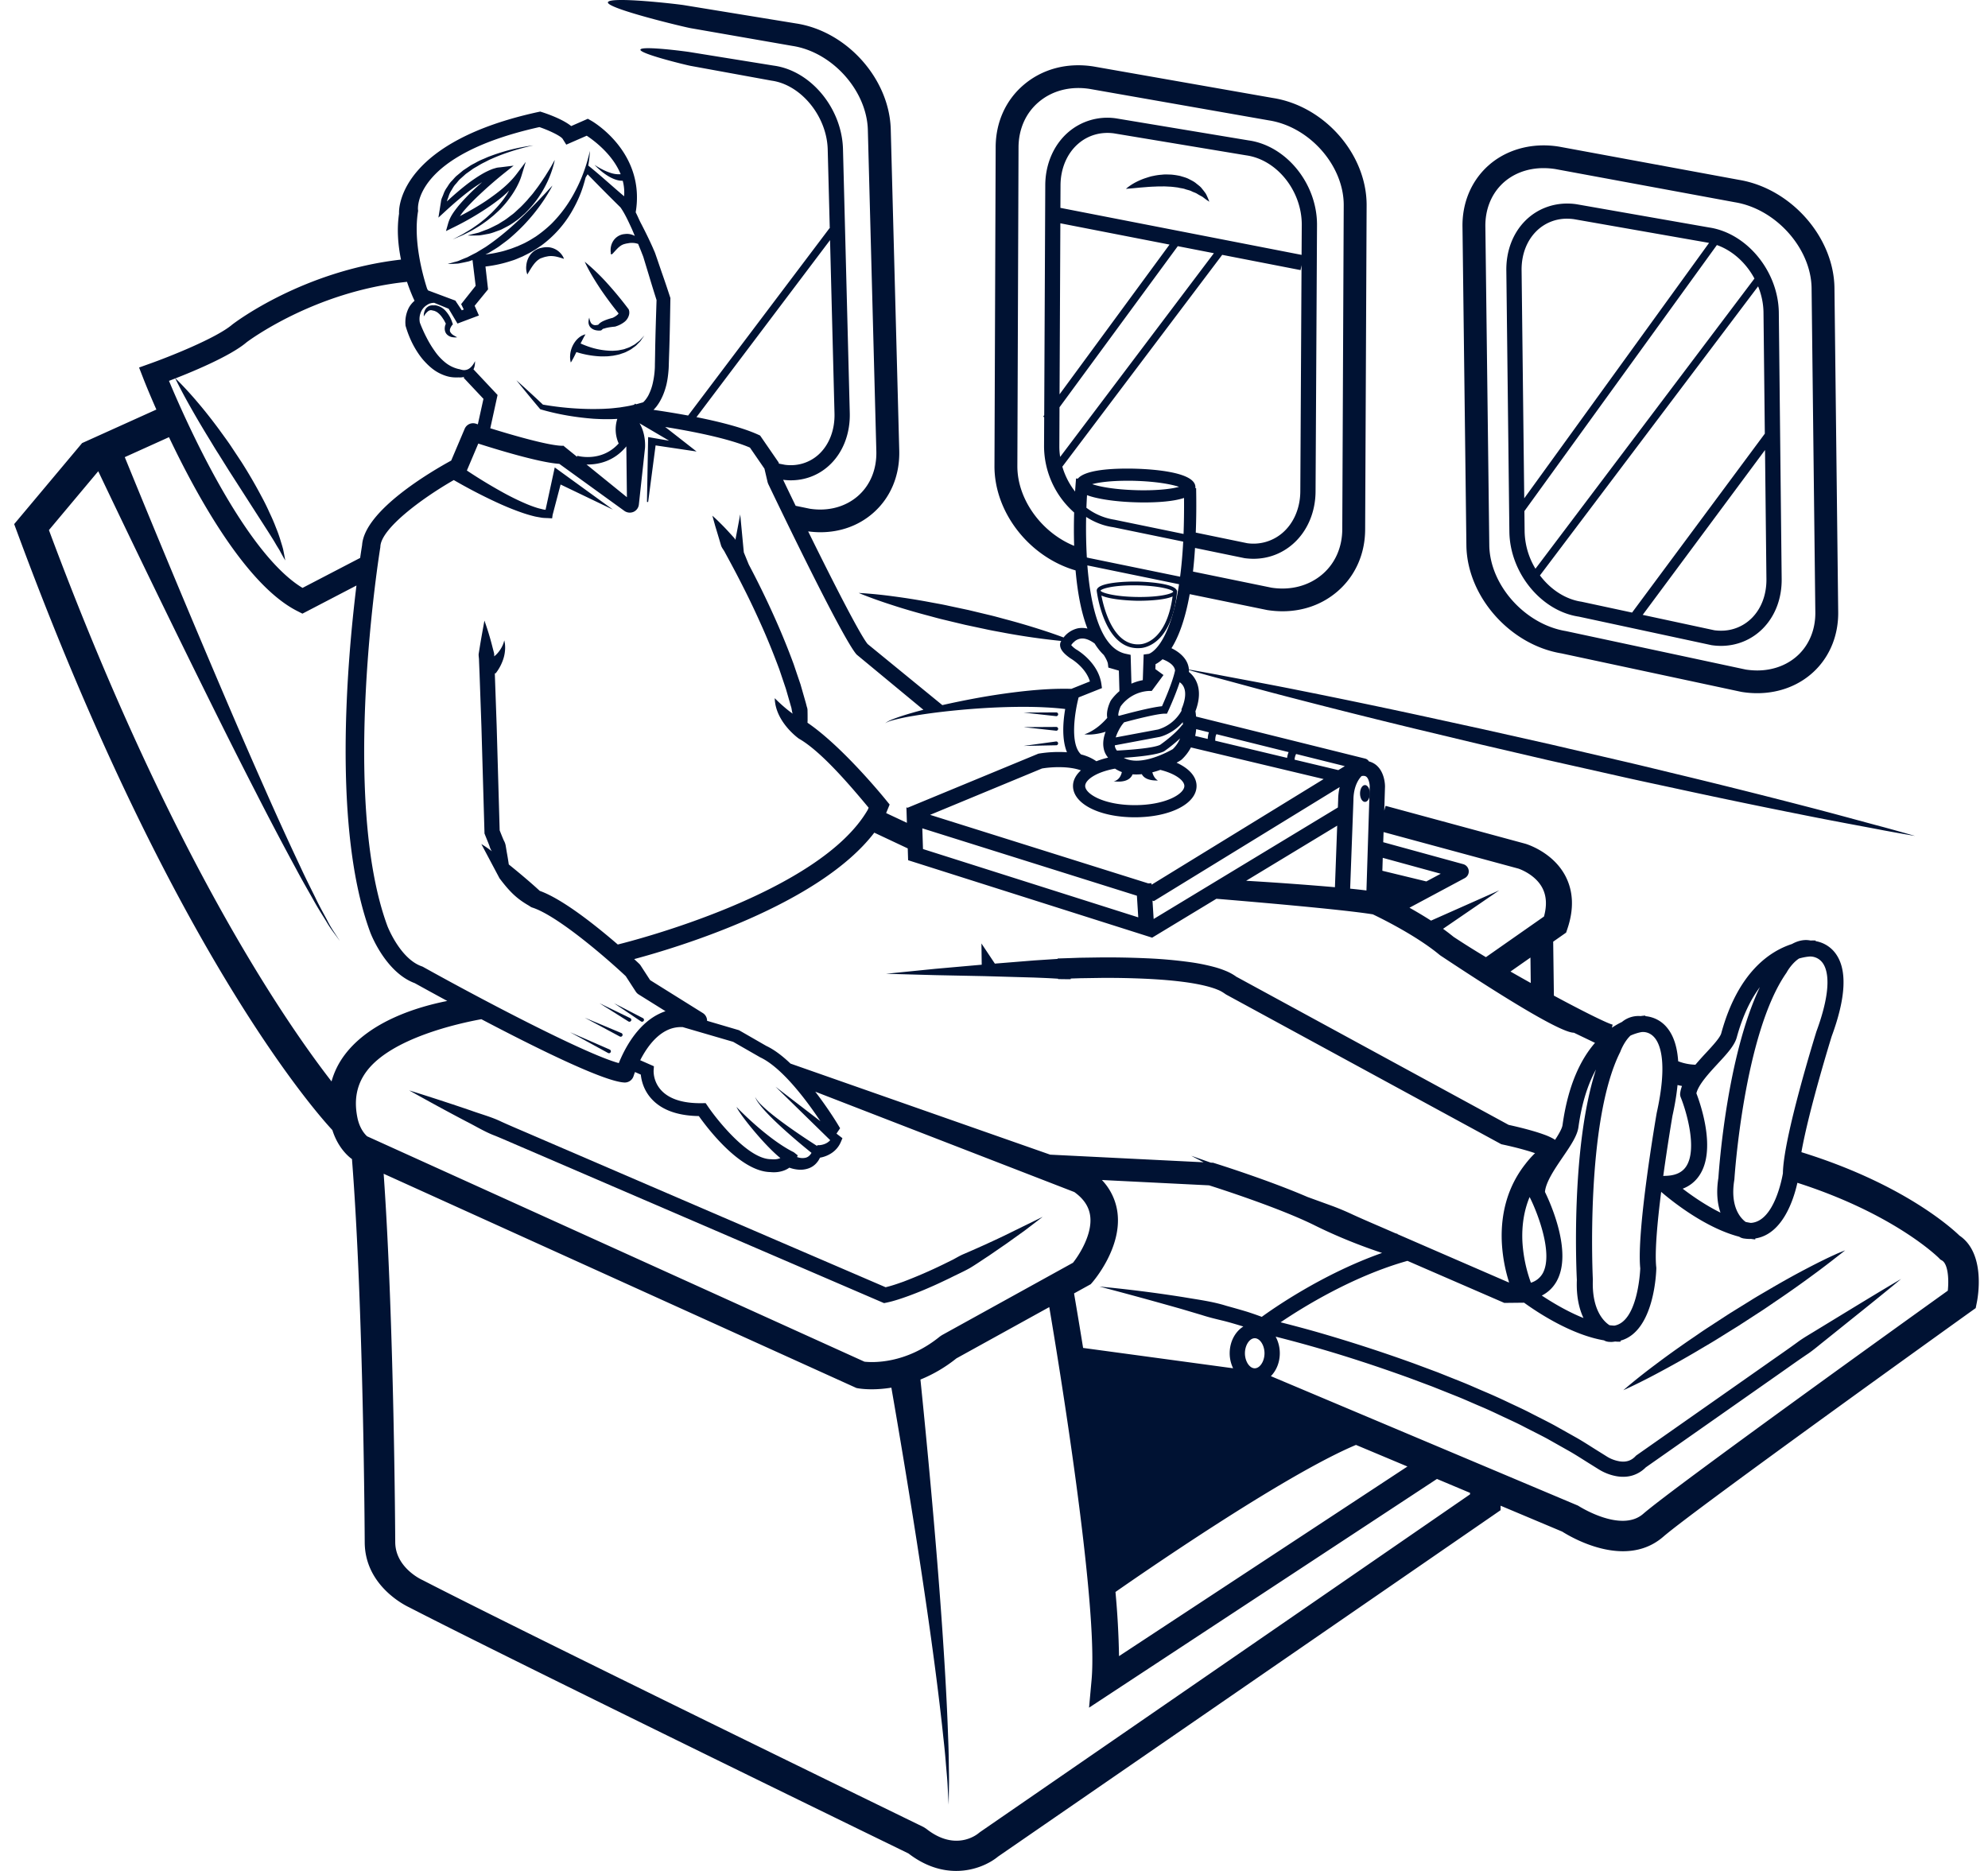 <svg width="85" height="80" viewBox="0 0 85 80" xmlns="http://www.w3.org/2000/svg">
    <g fill="#001233" fill-rule="evenodd">
        <path d="M83.782 52.834c-.374-.361-2.466-2.237-6.76-3.568.325-1.836 1.285-4.919 1.291-4.944.61-1.65.673-2.838.188-3.527a1.332 1.332 0 0 0-.871-.553l.003-.025c-.018-.001-.095-.007-.216-.001a1.092 1.092 0 0 0-.192-.021c-.226 0-.428.07-.607.17-.943.305-2.308 1.201-3.023 3.816-.051.19-.373.537-.657.844-.15.16-.303.33-.448.501a2.169 2.169 0 0 1-.737-.148c-.04-.611-.194-1.087-.463-1.42a1.34 1.34 0 0 0-.94-.508v-.023c-.017 0-.09.002-.204.02a1.104 1.104 0 0 0-.796.25 3.46 3.46 0 0 0-.43.247c.012-.049.023-.095.03-.132-.209-.045-1.244-.557-2.511-1.24l-.03-2.307.553-.388.058-.173c.282-.838.251-1.594-.087-2.244-.534-1.022-1.647-1.362-1.708-1.381l-5.983-1.622-.056.204.032-1.033c0-.064-.01-.637-.404-.936a.808.808 0 0 0-.284-.135.259.259 0 0 0-.16-.12l-7.23-1.798c-.007-.072-.013-.143-.026-.218 0-.001 0-.004-.002-.006.183-.487.2-.91.049-1.256a1.074 1.074 0 0 0-.327-.426c.026-.505-.377-.84-.746-1.017.284-.45.575-1.169.78-2.311l3.318.681c.22.033.436.051.649.051.879 0 1.69-.287 2.334-.835.773-.658 1.2-1.61 1.2-2.676l.063-13.856c.001-2.184-1.806-4.24-4.018-4.582l-7.66-1.346c-1.124-.176-2.182.104-2.982.784-.774.658-1.2 1.609-1.201 2.675l-.051 13.633c-.002 1.979 1.485 3.878 3.468 4.456.089 1.016.258 1.847.507 2.487a1.004 1.004 0 0 0-.409-.011 1.067 1.067 0 0 0-.61.392 20.095 20.095 0 0 0-.918-.318 30.764 30.764 0 0 0-1.458-.432c-.27-.07-.545-.151-.83-.217l-.86-.206-.863-.184c-.285-.065-.569-.11-.842-.163a28.466 28.466 0 0 0-1.502-.238c-.884-.121-1.487-.145-1.487-.145s.554.236 1.404.508c.423.14.921.288 1.458.432.269.07.544.151.829.216.283.069.571.137.86.206l.864.184c.285.064.568.11.841.163a29.686 29.686 0 0 0 2.403.342.305.305 0 0 0-.05.168c.001.184.137.363.446.578.008.004.646.37.83.985l-.794.318c-.223-.006-.633-.01-1.151.023-.79.048-1.824.178-2.845.362-.521.095-1.04.201-1.52.31l-3.193-2.611c-.319-.381-1.466-2.625-2.544-4.817.175.022.35.036.52.036.857 0 1.646-.284 2.262-.826.75-.66 1.144-1.614 1.112-2.684l-.363-13.73c-.065-2.16-1.885-4.185-4.046-4.515L29.256.222C28.991.176 26.04-.165 25.992.1c-.046.265 3.275 1.06 3.542 1.105l4.347.758c1.697.26 3.174 1.901 3.225 3.582l.363 13.73c.024.779-.253 1.464-.782 1.929-.54.474-1.279.668-2.057.55l-.61-.126c-.188-.386-.368-.76-.536-1.112.11.014.219.022.326.022.604 0 1.169-.211 1.617-.613.603-.539.933-1.37.906-2.28l-.29-11.284c-.053-1.745-1.384-3.34-2.955-3.554l-3.594-.58c-.18-.03-2.08-.28-2.112-.103-.032.176 1.975.663 2.152.694l3.451.63c1.26.171 2.363 1.515 2.405 2.931l.088 3.383-.01-.006-6.046 8.012a38.314 38.314 0 0 0-1.48-.243c.04-.04.074-.081.114-.126.073-.095.138-.193.191-.295.11-.203.185-.415.24-.629.053-.214.08-.43.097-.644.01-.108.01-.214.014-.32l.009-.296c.03-.806.042-1.612.056-2.417l.002-.051-.015-.046c-.114-.35-.23-.698-.353-1.044l-.178-.521-.09-.26c-.041-.123-.076-.183-.113-.276-.15-.338-.314-.671-.486-1.004-.105-.193-.163-.354-.25-.517.426-2.542-1.794-3.858-1.896-3.915l-.15-.085-.711.312c-.372-.298-1.014-.52-1.236-.592l-.088-.028-.091.019c-5.738 1.249-5.97 3.938-5.946 4.346-.103.682-.039 1.367.083 1.964-4.171.475-7.073 2.668-7.217 2.78-.694.591-2.769 1.403-3.51 1.666l-.472.169.181.465c.03.08.23.586.559 1.332L3.51 18.946.606 22.41l.13.35c6.72 18.2 13.037 25.096 13.475 25.561.253.8.739 1.172.838 1.24.499 6.373.544 16.277.545 16.374 0 1.84 1.68 2.689 1.905 2.795 4.453 2.295 20.22 9.975 21.344 10.522.72.553 1.422.747 2.038.747.79 0 1.438-.32 1.792-.614L64.16 64.574v-.192l2.635 1.108c.273.173 1.4.839 2.597.839.59 0 1.196-.162 1.726-.622 1.331-1.157 13.03-9.541 13.148-9.626l.208-.148.05-.25c.044-.216.383-2.09-.742-2.849zm-5.844-11.649c.197.28.423 1.028-.274 2.92-.057.186-1.417 4.555-1.433 6.065-.037.214-.375 2.062-1.372 2.12a3.334 3.334 0 0 1-.222-.042c-.205-.151-.674-.631-.484-1.797l.004-.033c.003-.062.408-6.225 2.224-8.821l.02-.034c.07-.128.273-.42.519-.578.199-.057.365-.08.482-.087l.02.002c.032 0 .322.007.516.285zm-4.496 4.3c.387-.416.72-.776.815-1.125.262-.957.613-1.65.99-2.152-1.411 2.96-1.748 7.761-1.774 8.152-.1.63-.04 1.118.089 1.491-.63-.31-1.213-.715-1.616-1.023.297-.114.535-.303.71-.563.735-1.083.063-3.028-.124-3.516.088-.374.542-.865.91-1.263zm-1.582 1.43c.235.573.732 2.227.228 2.97-.18.265-.486.394-.934.394-.014 0-.026.006-.039.007.188-1.377.391-2.555.393-2.572.107-.48.178-.918.218-1.32.058.015.124.029.19.041-.037.104-.067.21-.078.316a.338.338 0 0 0 .022.163zm-1.024.668c-.036.206-.868 5.044-.704 6.655-.01.22-.13 2.28-1.11 2.445a3.668 3.668 0 0 1-.205-.018c-.218-.14-.764-.627-.712-1.946-.003-.065-.333-6.737 1.166-9.73l.015-.035c.055-.148.214-.478.431-.675.18-.08.337-.123.45-.145l.047-.007h.034c.112 0 .327.033.508.257.232.287.55 1.08.08 3.2zm-5.38 7.264a6.173 6.173 0 0 1-.362-1.733c-.035-.666.057-1.332.307-1.93l.005.009c.313.615 1.022 2.4.557 3.25a.87.87 0 0 1-.506.404zm1.11-.08c.669-1.228-.271-3.316-.509-3.801.035-.424.42-.988.761-1.489.331-.485.618-.905.67-1.28.15-1.085.427-1.88.75-2.466-1.096 3.377-.83 8.768-.817 8.993-.029.717.1 1.244.283 1.633-.692-.276-1.343-.67-1.782-.96.279-.143.494-.354.645-.63zm1.631-10.176c-.597.686-1.148 1.778-1.388 3.513-.021.149-.154.381-.32.635a1.153 1.153 0 0 0-.085-.054 2.498 2.498 0 0 0-.306-.142 7.193 7.193 0 0 0-.561-.185c-.346-.1-.686-.183-1.034-.26l-11.657-6.343.063.043a2.196 2.196 0 0 0-.514-.289 3.927 3.927 0 0 0-.497-.166 8.476 8.476 0 0 0-.97-.196 19.647 19.647 0 0 0-1.913-.172 38.523 38.523 0 0 0-1.899-.037l-.946.014-.388.014v.011h-.001v-.011l-.562.018v.018l-1.014.066-1.668.135-.574-.861.012.908-1.987.176-2.104.212 2.113.058 2.113.043 2.108.06c.341.014.68.026 1.024.05v.016l.459.006h.079v-.03h.002v.03-.03l.41-.013.928-.014a36.52 36.52 0 0 1 1.853.036c.615.029 1.228.076 1.824.162.297.045.59.1.868.175.136.038.272.08.39.13.127.047.224.11.304.164l.056.038.007.005 11.71 6.37.055.03.064.015c.345.074.7.161 1.038.26.117.034.233.071.345.11l-.023.02a4.323 4.323 0 0 0-.398.452 4.59 4.59 0 0 0-.615 1.04c-.318.746-.426 1.56-.383 2.341a6.832 6.832 0 0 0 .308 1.67h-.025l-3.282-1.424-1.46-.635.002-.012c-.002 0-.04-.011-.102-.031l-.125-.054c-.56-.246-1.125-.482-1.681-.736a11.616 11.616 0 0 0-.846-.359l-.864-.314-.239-.087c-1.68-.725-3.864-1.41-3.97-1.443l-.06-.019-.103-.005c-.279-.097-.556-.197-.834-.293.175.095.352.185.528.278l-6.559-.326-11.104-3.894c-.337-.322-.69-.594-1.037-.757l-1.165-.67-1.365-.402a.385.385 0 0 0-.178-.33l-2.257-1.41-.41-.631a.384.384 0 0 0-.06-.07c-.016-.016-.094-.09-.212-.198 1.874-.502 7.9-2.317 10.267-5.406l1.43.673.016.505 10.434 3.312 2.747-1.663c1.28.105 5.391.453 6.69.666.315.15 1.843.896 2.845 1.726l.04.031c2.27 1.507 5.103 3.304 5.711 3.304l.902.433zm-10.22 17.192 2.2.923-12.331 8.108a36.573 36.573 0 0 0-.152-2.743c.898-.628 7.17-4.98 10.283-6.288zm-4.329-3.276c-.223 0-.419-.3-.419-.643 0-.342.196-.643.42-.643.221 0 .417.3.417.643s-.196.643-.418.643zm-.333-2.42c-.295-.089-.592-.172-.887-.254-.585-.184-1.195-.26-1.796-.363a57.584 57.584 0 0 0-3.623-.458c1.176.308 2.346.63 3.51.96l.868.258c.287.094.579.164.87.234.293.07.577.158.863.243l.04.014c-.345.216-.583.645-.583 1.143 0 .235.055.451.147.642l-6.414-.87c-.207-1.286-.36-2.164-.387-2.331l.713-.394.067-.077c.052-.06 1.271-1.473 1.076-2.986a2.475 2.475 0 0 0-.665-1.392l4.582.228c.424.134 3.027.971 4.516 1.712 1.2.596 2.314.991 2.881 1.178-2.564.904-4.686 2.4-5.144 2.733-.212-.079-.424-.153-.634-.22zM36.96 58.224l-21.264-9.637c-.082-.074-.319-.319-.416-.804-.155-.772-.023-1.423.403-1.987 1.056-1.395 3.864-2.027 4.898-2.216 2.295 1.207 5.233 2.666 6.115 2.707h.019a.392.392 0 0 0 .375-.278c.001-.002.021-.067.06-.17l.249.11c.024.248.122.684.484 1.064.433.458 1.105.695 1.997.709.38.537 1.777 2.376 3.06 2.395.044.005.094.008.148.008.203 0 .457-.048.662-.197.122.044.237.07.364.083a1.056 1.056 0 0 0 .45-.05.803.803 0 0 0 .381-.274c.051-.059.082-.123.115-.186a1.289 1.289 0 0 0 .492-.194 1.07 1.07 0 0 0 .403-.486l.065-.153-.115-.088-.14-.108.155-.23-.09-.15c-.03-.052-.419-.692-.972-1.413l11.077 4.292c.404.29.626.625.678 1.023.1.763-.45 1.641-.736 2l-5.601 3.094-.087.058c-1.473 1.199-2.914 1.113-3.229 1.078zm-7.773-14.307 2.16.63 1.158.664c.979.459 2.073 1.977 2.573 2.731l-1.92-1.476 2.339 2.287a.607.607 0 0 1-.19.142.769.769 0 0 1-.366.072v.037c-.456-.292-.91-.595-1.35-.914-.24-.174-.476-.352-.702-.541a5.208 5.208 0 0 1-.329-.297 1.408 1.408 0 0 1-.273-.345c.052.14.144.262.237.378.092.117.194.227.297.336.206.215.423.421.643.622.4.364.812.712 1.233 1.052l-.005.01c-.026.035-.047.075-.078.099a.338.338 0 0 1-.191.104.602.602 0 0 1-.24-.004 1.148 1.148 0 0 1-.105-.03l.031-.072-.168-.133c-1.145-.566-2.453-1.938-2.453-1.938.172.367 1.209 1.648 1.878 2.186-.158.077-.367.051-.368.051l-.039-.002c-.955 0-2.275-1.641-2.703-2.274l-.084-.123-.15.002c-.803.013-1.382-.17-1.73-.53a1.228 1.228 0 0 1-.346-.856l.013-.193-.586-.258c.23-.45.6-1.007 1.128-1.271.218-.11.445-.154.686-.146zm21.385-13.037c.002.038.003.076.003.118l-.019-.014c-.312.425-.953.863-.95.863-.282.141-1.283.218-1.849.247a.39.39 0 0 1-.087-.179c-.003-.015-.002-.031-.004-.046l1.92-.36c.033-.007.562-.136.986-.63zm4.525 1.28a.917.917 0 0 0-.065.246l-3.086-.737h.013c0-.16.029-.236.053-.276l3.085.767zm2.403.599-.278.17-1.87-.446a.575.575 0 0 1 .065-.243l2.083.519zm-4.219 4.902 3.893-2.357-.097 2.632a141.38 141.38 0 0 0-3.796-.275zm3.934-3.447-.012.313-7.877 4.768-.049-.784.06.018 7.943-4.874a2.471 2.471 0 0 0-.065.559zm-8.605 4.086.058.925-9.204-2.921-.029-.885 9.175 2.881zm3.029-6.704-.538-.129a2.3 2.3 0 0 0 .044-.29l.544.136a.924.924 0 0 0-.05.283zm-3.59.806c.556-.036 1.401-.115 1.721-.276.02-.013.364-.25.687-.554a1.335 1.335 0 0 1-.313.46c-.178.103-1.373.764-2.096.37zm-.375.464c.094.06.192.11.293.147-.085.374-.353.394-.353.394.563.07.749-.141.81-.297a2.273 2.273 0 0 0 .396-.007c.072.137.25.282.692.27 0 0-.169-.07-.241-.35.119-.03.233-.065.34-.104.673.17 1.028.465 1.028.688 0 .343-.807.82-2.12.82-1.313 0-2.12-.477-2.12-.82 0-.254.45-.59 1.275-.741zm-1.458.074c-.215.196-.338.423-.338.667 0 .764 1.135 1.339 2.64 1.339 1.507 0 2.643-.575 2.643-1.339 0-.398-.317-.75-.855-.995.097-.052.159-.09.172-.1l.043-.031c.168-.156.3-.332.401-.524.004 0 .007.004.01.005l5.663 1.35-7.346 4.51-.015-.006-.004-.052-.136.008-9.326-2.93 4.783-1.982c.335-.059 1.117-.12 1.665.08zm14.77 4.749-1.881-.456.017-.553 2.48.68-.616.329zm4.464 4.343c-.287-.16-.578-.325-.867-.49l.854-.598.013 1.088zm-.535-4.893c.008.002.723.232 1.035.837.173.336.195.743.066 1.213l-2.483 1.738a35.427 35.427 0 0 1-1.383-.868 9.656 9.656 0 0 0-.45-.344l2.4-1.644-2.914 1.294c-.317-.203-.633-.39-.922-.552l2.364-1.266a.323.323 0 0 0-.068-.597l-3.418-.938.015-.433 5.758 1.56zm-6.49.937c-.21-.027-.446-.053-.697-.078l.14-3.773c0-.632.253-.946.35-1.042.088-.016.154-.008.198.026.11.08.148.323.149.41l-.14 4.457zm-7.887-7.803-.02.048-.001.05c0 .005 0 .014.002.018a1.698 1.698 0 0 1-.999.802l-1.815.34c.072-.237.212-.462.285-.558l.07-.087c.526-.142 1.437-.37 1.731-.37h.104l.044-.094c.017-.034.313-.678.5-1.25a.48.48 0 0 1 .181.22c.093.212.065.516-.082.88zm-.297-1.603c-.097.475-.44 1.264-.558 1.528-.468.042-1.49.315-1.83.408l-.032-.003c-.022-.054.025-.25.096-.402a1.6 1.6 0 0 1 1.202-.657h.125l.503-.68-.347-.254.007-.21c.084-.043.186-.11.299-.211.156.057.506.214.535.48zm-1.899-.67-.202-.043c-1.07-.22-1.505-1.962-1.648-3.781.032.006.065.017.097.02l3.823.785c-.416 2.735-1.29 2.976-1.293 2.977l-.22.029-.037 1.096a2.15 2.15 0 0 0-.486.15l-.034-1.234zm7.308-17.102L45.339 8.888l.005-.955c0-.72.276-1.372.757-1.787.42-.364.965-.52 1.525-.444l5.653.94c1.313.182 2.38 1.513 2.38 2.964l-.008 1.291zM45.337 9.548l4.668.91-4.702 6.403.034-7.313zm5.021.978 1.544.301-6.573 8.71a2.805 2.805 0 0 1-.035-.44l.007-1.683 5.057-6.888zm1.899.371 3.35.652.042-.212-.052 9.657c0 .72-.277 1.372-.757 1.787a1.9 1.9 0 0 1-1.513.446l-2.2-.454c.023-.574.029-1.205.015-1.902l-.036.001c.002-.011.005-.02.005-.032.02-.647-1.765-.774-2.533-.798-.126-.004-.25-.006-.371-.006-.846 0-1.831.081-2.122.43l-.076-.008c-.001.006-.02.218-.042.56a3.175 3.175 0 0 1-.545-1.064l6.835-9.057zm-5.78 10.275c.124.046.257.084.385.113.447.104 1.04.173 1.67.192.126.004.249.007.37.007.605 0 1.28-.043 1.723-.193.005.558-.003 1.07-.02 1.54l-2.956-.609a2.645 2.645 0 0 1-1.198-.511c.007-.189.016-.369.026-.539zm.221-.47c.26-.071.755-.146 1.509-.146.115 0 .234 0 .354.005.915.03 1.543.152 1.85.256-.26.072-.754.147-1.509.147-.115 0-.234-.001-.353-.006-.917-.028-1.543-.151-1.85-.256zm-.258 1.401c.362.233.758.384 1.154.439l2.996.617c-.03.564-.075 1.06-.133 1.5l-3.809-.782c-.06-.01-.119-.026-.178-.039a22.335 22.335 0 0 1-.03-1.735zm-2.941-2.167.05-13.632c.002-.78.306-1.468.859-1.938.578-.493 1.358-.693 2.185-.564l7.659 1.345c1.736.27 3.201 1.928 3.201 3.62l-.062 13.857c-.001.78-.306 1.469-.858 1.938-.58.492-1.358.693-2.172.566l-3.353-.688c.035-.312.065-.648.087-1.01l2.12.437c.129.016.255.026.38.026.62 0 1.203-.215 1.673-.622.624-.539.981-1.369.981-2.275l.062-11.388c0-1.765-1.319-3.383-2.933-3.606l-5.653-.94a2.557 2.557 0 0 0-2.053.594c-.623.54-.98 1.369-.98 2.275l-.045 9.824-.041.056.04.03-.006 1.255a3.8 3.8 0 0 0 1.287 2.819c-.013.424-.016.912 0 1.425-1.39-.564-2.43-1.983-2.428-3.404zm3.617 9.486-.025-.177c-.134-.937-1.056-1.466-1.076-1.475a1.034 1.034 0 0 1-.214-.186.756.756 0 0 1 .12-.138l.04.002-.03-.011a.542.542 0 0 1 .251-.126c.18-.038.391.035.622.206.118.192.249.354.39.49.094.148.167.292.178.388l.017.15.45.13.024.878a2.148 2.148 0 0 0-.354.38l-.022.034c-.054.11-.2.444-.144.725 0 .004-.003.005-.005.008a2.974 2.974 0 0 1-.345.338c-.137.113-.29.21-.415.272a1.332 1.332 0 0 1-.154.068l-.06.023.064.004c.042.004.101.006.174.003.146-.003.343-.03.536-.08.046-.012.089-.027.134-.04-.082.22-.133.476-.08.724.028.144.094.272.186.384a3.49 3.49 0 0 0-.5.154 1.978 1.978 0 0 0-.654-.29c-.491-.447-.266-1.825-.106-2.44l.998-.398zm-7.636.928c-.155.04-.305.08-.444.12-.372.105-.68.208-.89.293a1.324 1.324 0 0 0-.235.117c-.053.033-.063.065-.067.063.001.002.018-.03.072-.055a1.38 1.38 0 0 1 .244-.088 8.83 8.83 0 0 1 .908-.192c.76-.13 1.779-.248 2.8-.317 1.02-.07 2.04-.085 2.794-.046.368.017.67.046.882.071-.095.556-.149 1.303.076 1.85a5.279 5.279 0 0 0-1.222.06l-5.593 2.313-.05-.016.021.66-.888-.417.15-.365-.144-.177c-.087-.108-1.864-2.296-3.368-3.32.002-.058.006-.114.004-.175 0-.104 0-.216-.003-.333a.443.443 0 0 0-.03-.175c-.016-.06-.03-.12-.047-.18l-.224-.782c-.093-.271-.19-.559-.29-.856a31.1 31.1 0 0 0-.734-1.815 37.81 37.81 0 0 0-1.187-2.449l-.212-.52-.154-1.623-.206 1.087c-.015-.025-.028-.053-.046-.075l-.222-.244a9.107 9.107 0 0 0-.373-.389 6.853 6.853 0 0 0-.344-.325l.126.453a83.409 83.409 0 0 1 .246.821c.034.11.12.197.172.308.234.43.507.934.781 1.482.28.547.557 1.139.822 1.735.265.597.504 1.202.717 1.774l.28.83.217.752c.038.105.033.217.075.312-.386-.27-.769-.663-.769-.663.026 1.027 1.033 1.73 1.033 1.73.952.54 2.213 2.028 2.982 2.952l-.036.087c-2.065 3.573-10.09 5.616-10.69 5.763-.927-.8-2.357-1.944-3.337-2.294-.359-.333-.86-.756-1.323-1.129-.025-.17-.052-.341-.084-.51l-.044-.265a.672.672 0 0 0-.085-.249c-.062-.143-.119-.288-.177-.434l-.128-4.462-.08-2.262v-.003l.022.027c-.005.004.023-.025.05-.06a1.985 1.985 0 0 0 .314-.642c.05-.183.063-.37.053-.504a1.048 1.048 0 0 0-.022-.16 2.045 2.045 0 0 0-.01-.057l-.018.057a.881.881 0 0 1-.05.145 1.327 1.327 0 0 1-.244.37c-.038.042-.079.076-.12.112a.81.81 0 0 0-.006-.133l-.073-.282a11.805 11.805 0 0 0-.34-1.115c-.068.384-.14.762-.2 1.141l-.046.284c-.007.094.018.188.015.282l.023.563.08 2.258.13 4.517.001.058.022.055c.064.163.133.323.194.488.021.077.052.151.1.218a4.47 4.47 0 0 0-.451-.31l.778 1.465c.419.553.715.858 1.245 1.163.051.03.094.069.15.086 1.093.346 3.226 2.205 4.002 2.935l.431.665a.403.403 0 0 0 .12.117l1.149.717c-.105.035-.209.08-.31.131-.94.475-1.469 1.545-1.687 2.088-1.38-.37-5.735-2.646-8.366-4.112a.291.291 0 0 0-.062-.027c-.924-.325-1.46-1.707-1.464-1.718-2.032-5.495-.325-16.08-.307-16.186a.325.325 0 0 0 .004-.045c.034-.763 1.745-2.042 3.139-2.842.623.36 1.254.689 1.908.988.333.152.675.292 1.027.413.175.06.355.113.54.157.092.02.19.034.284.052.097.013.2.013.298.018l.148.009.021-.148.341-1.299 2.238 1.074-2.361-1.712-.127-.092-.035.16-.358 1.651a1.252 1.252 0 0 1-.107-.016c-.082-.022-.163-.038-.244-.063a5.127 5.127 0 0 1-.49-.181 10.884 10.884 0 0 1-.953-.466 21.712 21.712 0 0 1-1.57-.953l.488-1.152c.785.251 2.605.81 3.465.867l2.781 2.011a.4.4 0 0 0 .39.042.388.388 0 0 0 .23-.315l.263-2.423c.018-.284-.03-.713-.235-1.05l1.266.745-.898-.155-.05 2.772.05.005.319-2.421 1.752.261-1.342-1.049c1.12.18 2.696.483 3.624.882l.62.901.138.59.024.064c.323.677 3.177 6.628 3.78 7.295l2.853 2.36zm-12.7-11.264.025 2.174-1.727-1.399.045.001c.46 0 1.132-.132 1.657-.776zm8.71-8.819.19 7.397c.022.72-.23 1.368-.689 1.78-.392.35-.907.501-1.431.43l-.256-.05-.012-.05-.792-1.151-.083-.038c-.676-.308-1.686-.559-2.638-.749l5.711-7.569zm-8.056.533c.03.078.076.184.088.238l.08.263.16.527c.1.334.204.669.31 1.002-.025.79-.052 1.58-.063 2.37l-.006.308c-.003.094 0 .19-.008.284a3.54 3.54 0 0 1-.076.551 2.173 2.173 0 0 1-.169.506c-.035.08-.082.15-.13.217a.982.982 0 0 1-.121.136l-.302.085-.037-.029-.049.048c-.028.007-.056.016-.085.021-.173.043-.353.067-.531.096-.181.019-.362.044-.544.05-.183.014-.366.014-.55.017a12.857 12.857 0 0 1-2.187-.189c-.374-.353-.752-.7-1.136-1.043.33.41.665.82 1.005 1.221l.019.021.034.01c.735.213 1.486.338 2.252.396.19.01.382.02.576.017.143.003.287-.004.43-.012a1.47 1.47 0 0 0 .057 1.047l.01-.005c-.731.82-1.73.55-1.778.536l-.012.042-.527-.427c-.067-.049-.012-.043-.095-.043-.562 0-2.094-.44-3.086-.749l.311-1.423-1.03-1.097a.586.586 0 0 0 .038-.094.911.911 0 0 0 .028-.256c-.07.152-.173.284-.293.343a.398.398 0 0 1-.276.028l-.044-.01c-.013-.005-.032-.011-.033-.014l-.04-.006a1.418 1.418 0 0 1-.582-.28 2.322 2.322 0 0 1-.451-.487 4.525 4.525 0 0 1-.36-.596 4.99 4.99 0 0 1-.153-.32 4.445 4.445 0 0 1-.126-.306.764.764 0 0 1 .024-.395.644.644 0 0 1 .256-.342.76.76 0 0 1 .096-.058c.015-.005.025-.013.044-.02.02-.005.061-.015.061-.017a.874.874 0 0 1 .132-.014l.617.253.282.474.096.16.184-.07.5-.188.233-.087-.103-.234-.08-.182.507-.62.067-.081-.012-.107-.099-.87a5.507 5.507 0 0 0 1.134-.252c.155-.044.299-.117.448-.176.141-.073.287-.139.423-.224.14-.077.27-.17.402-.26a4.787 4.787 0 0 0 1.263-1.402c.158-.27.298-.55.408-.838.083-.217.148-.438.206-.66l.084-.131c.463.477.931.949 1.404 1.414.185.26.341.603.49.927.042.097.083.196.124.295a.689.689 0 0 0-.384-.086c-.068.007-.124.01-.2.035a.648.648 0 0 0-.334.257.706.706 0 0 0-.112.307c-.006.046-.005.088-.005.123a.32.32 0 0 0 .01.08l-.005.016c0 .008-.005.01-.002.024.001.003 0 .004.003.01a.048.048 0 0 0 .03.018c.01.002.029-.005.033-.011l.01-.008c.029-.03.046-.049.07-.076l.075-.082c.053-.057.112-.118.173-.163a.556.556 0 0 1 .184-.096c.028-.006.08-.023.116-.027l.116-.02a.993.993 0 0 1 .216.003c.054.008.104.023.148.036l.15.371zm-1.263.014v.003c-.002.003-.008-.004-.01-.005l-.007-.01c.006.003.014.006.017.012zm-8.298-1.84c-.004-.024-.246-2.33 5.19-3.54.462.158.924.39.996.507l.153.244.875-.382c.322.214 1.112.804 1.45 1.645-.006 0-.009 0-.014.002a1.114 1.114 0 0 1-.455-.071c-.341-.115-.649-.332-.649-.332s.248.278.579.479c.163.1.353.18.518.198.04.003.077.005.11.005.055.208.077.43.059.663-.506-.427-1.018-.9-1.534-1.314.037-.207.064-.417.07-.626a6.993 6.993 0 0 1-.251.87 6.351 6.351 0 0 1-.36.821 5.629 5.629 0 0 1-1.032 1.426 5.371 5.371 0 0 1-.673.548c-.124.076-.244.156-.374.222-.124.072-.26.125-.39.186-.136.048-.268.108-.408.146a3.363 3.363 0 0 1-.42.115c-.182.044-.37.073-.557.095.054-.028.106-.05.162-.08.145-.092.302-.179.449-.285.142-.11.296-.213.434-.333.278-.239.542-.492.767-.748.23-.253.424-.505.58-.727.158-.222.273-.418.354-.554.08-.137.117-.22.117-.22l-.17.183c-.101.12-.262.278-.444.474-.188.192-.404.417-.643.647-.24.231-.5.472-.772.697a9.721 9.721 0 0 1-.823.623l-.405.246c-.134.067-.262.133-.378.195a8.448 8.448 0 0 0-.336.137c-.1.048-.193.058-.268.083-.151.042-.24.07-.24.07s.09 0 .25-.008c.079-.009.18 0 .288-.029.11-.02.235-.046.371-.078l.154-.055.01.083.124 1.019-.523.66-.097.123.065.133.047.097-.083.035-.234-.351-.04-.063-.063-.024-1.11-.415-.039-.076c-.205-.638-.584-2.057-.39-3.278l.008-.045-.005-.044zm-7.327 5.66c.03-.022 2.874-2.175 6.856-2.583.137.408.27.7.323.81-.1.085-.187.189-.25.308a1.35 1.35 0 0 0-.136.742v.016l.01.031a4.385 4.385 0 0 0 .3.757c.126.24.272.472.454.683.186.208.395.408.656.545.13.068.267.123.41.158.145.035.293.043.437.036l-.038-.006c.037.007.06.007.087.008a.648.648 0 0 0 .205-.028l-.041.037.852.906-.24 1.09a1.745 1.745 0 0 0-.078-.026.39.39 0 0 0-.485.217l-.576 1.358c-.847.463-3.71 2.133-3.81 3.615-.011.074-.043.266-.083.548l-2.464 1.282c-2.508-1.515-5.017-7.194-5.71-8.853.851-.323 2.598-1.033 3.321-1.651zM4.201 20.15a688.225 688.225 0 0 0 4.837 9.958c.64 1.292 1.287 2.579 1.905 3.78a141.77 141.77 0 0 0 1.72 3.27c.253.479.504.907.719 1.29.21.386.422.706.584.976.158.274.317.468.414.605l.154.21-.142-.218c-.09-.144-.235-.343-.378-.625-.147-.28-.337-.608-.526-1.005-.193-.394-.418-.833-.643-1.324a142.83 142.83 0 0 1-1.529-3.354 292.867 292.867 0 0 1-1.686-3.876 682.479 682.479 0 0 1-4.295-10.29l1.89-.854c1.222 2.569 3.304 6.328 5.481 7.432l.225.114 2.31-1.203c-.407 3.3-1.024 10.468.591 14.834.027.07.656 1.707 1.904 2.17.204.113.712.394 1.388.76-1.265.25-3.29.858-4.377 2.292-.27.356-.457.74-.572 1.149-2.05-2.642-6.968-9.824-12.083-23.575L4.2 20.15zm58.653 43.746L41.902 78.338l-.058.045c-.04.034-.972.821-2.244-.189l-.121-.076c-.168-.081-16.828-8.192-21.392-10.545l-.035-.017c-.012-.005-1.153-.522-1.153-1.622-.001-.097-.043-9.329-.495-15.745l20.147 9.13.066.03.072.014c.027.004.242.042.586.042.227 0 .513-.018.837-.07.22 1.263.855 4.953 1.402 8.66.34 2.284.643 4.573.82 6.296.049.43.087.826.113 1.175.03.351.06.658.071.91.027.505.044.793.044.793l.012-.794c.008-.254-.001-.562-.006-.914a34.34 34.34 0 0 0-.03-1.184c-.056-1.735-.198-4.046-.375-6.355-.3-3.933-.698-7.857-.808-8.934a6.155 6.155 0 0 0 1.537-.905l3.971-2.193c.372 2.191 2.106 12.693 1.808 15.952l-.107 1.176 14.875-9.78 1.415.595v.063zm20.427-8.708c-1.683 1.206-11.734 8.422-13.023 9.542-.956.832-2.77-.34-2.787-.351l-13.133-5.536c.232-.236.382-.585.382-.979 0-.262-.067-.506-.178-.71a55.004 55.004 0 0 1 3.628 1.048c.688.222 1.37.46 2.051.704l1.017.38 1.005.401c.336.132.665.283.997.424.334.138.66.292.985.446.327.154.656.3.975.47.32.165.643.323.96.494l.94.53c.311.177.61.376.916.564l.227.142.119.074a2.16 2.16 0 0 0 .754.29c.216.038.457.038.69-.034a1.36 1.36 0 0 0 .562-.344l5.55-3.893c.465-.324.923-.656 1.395-.972.233-.16.448-.346.67-.522l.663-.532c.883-.71 1.769-1.413 2.638-2.137-.982.577-1.95 1.172-2.92 1.762l-.728.444c-.241.149-.49.29-.72.453-.454.335-.922.653-1.384.98l-5.554 3.896-.028.02-.026.028c-.182.192-.41.262-.696.211a1.473 1.473 0 0 1-.512-.194l-.113-.071-.234-.146c-.313-.193-.62-.397-.938-.58l-.96-.539c-.323-.175-.652-.336-.978-.504-.324-.171-.659-.321-.99-.478a23.912 23.912 0 0 0-1-.452c-.338-.142-.67-.295-1.011-.43l-1.019-.407-1.028-.383a65.768 65.768 0 0 0-4.172-1.351 58.208 58.208 0 0 0-1.519-.406c.943-.639 3.091-1.972 5.424-2.627l.685.298 3.369 1.462.086.038.095-.001.74-.008h.012c.55.4 2.007 1.371 3.415 1.61.05.027.085.04.093.043l.088.019c.047.004.093.006.138.006.057 0 .107-.011.16-.017.041.002.082.007.122.007l.109-.002-.001-.044c1.457-.396 1.527-2.972 1.529-3.091v-.022l-.002-.022c-.072-.65.049-1.956.21-3.226.391.338 1.847 1.53 3.334 1.917a1.5 1.5 0 0 0 .083.045l.081.025c.1.017.2.027.297.027.013 0 .024-.003.037-.003.063.007.128.018.19.023l.003-.042c1.18-.18 1.647-1.696 1.799-2.38 4.163 1.335 6.034 3.2 6.051 3.217l.06.063.075.044c.251.15.299.787.245 1.289z"/>
        <path d="M52.002 28.84a79.534 79.534 0 0 0-1.357-.243s.481.14 1.327.371c.847.223 2.054.563 3.51.935 1.454.378 3.154.805 4.979 1.247l2.814.674 2.91.678 2.917.656c.96.219 1.91.417 2.828.617 1.836.397 3.552.75 5.027 1.043 1.472.298 2.706.518 3.567.685.862.16 1.356.241 1.356.241s-.48-.14-1.327-.372c-.846-.222-2.053-.562-3.509-.935a321.275 321.275 0 0 0-4.979-1.247c-.913-.217-1.854-.453-2.814-.673-.96-.224-1.936-.45-2.91-.678l-2.917-.655-2.829-.617c-1.835-.396-3.552-.75-5.026-1.044-1.473-.297-2.706-.516-3.567-.684M12.196 23.964s-.022-.14-.073-.391c-.022-.127-.07-.272-.122-.442a5.664 5.664 0 0 0-.198-.56 7.832 7.832 0 0 0-.277-.644 9.602 9.602 0 0 0-.345-.699 21.302 21.302 0 0 0-.848-1.46l-.473-.714c-.158-.236-.327-.457-.482-.676-.32-.433-.632-.828-.912-1.156-.555-.66-.98-1.058-.98-1.058s.248.523.673 1.27c.211.373.463.804.742 1.26.141.226.278.466.431.7l.45.719 1.685 2.624c.113.18.22.345.306.494.084.151.175.276.228.388.12.218.195.345.195.345M45.641 41.65c0 .14 0 .072 0 0M45.64 41.1h.002c0-.066-.001-.12-.001 0M66.765 27.939l7.69 1.645c.228.038.456.056.68.056.97 0 1.859-.355 2.498-1 .636-.642.977-1.525.962-2.487l-.16-13.854c-.035-2.177-1.87-4.244-4.083-4.609L66.67 6.272c-1.216-.201-2.391.15-3.177.945-.635.642-.978 1.525-.962 2.486l.167 13.63c.035 2.178 1.87 4.245 4.068 4.606M64.19 7.899c.455-.459 1.095-.71 1.802-.71.17 0 .345.014.51.04l7.682 1.42c1.748.288 3.246 1.966 3.273 3.663l.16 13.854c.012.7-.231 1.336-.68 1.79-.455.458-1.094.712-1.802.712-.17 0-.345-.015-.496-.039l-7.69-1.645c-1.747-.288-3.246-1.966-3.272-3.664l-.168-13.63c-.01-.7.232-1.336.681-1.79"/>
        <path d="m67.506 26.367 5.675 1.22c.135.02.272.03.404.03.679 0 1.313-.263 1.786-.74.533-.538.82-1.298.807-2.139l-.122-11.386c-.029-1.76-1.371-3.388-2.984-3.626l-5.67-.994c-.824-.12-1.624.14-2.19.71-.533.538-.82 1.299-.806 2.14l.13 11.162c.026 1.76 1.369 3.388 2.97 3.623m-1.663-1.763 9.328-12.361c.142.352.226.73.23 1.118l.057 5.181-5.676 7.651-2.159-.464c-.7-.103-1.333-.532-1.78-1.125m9.063 1.818a1.84 1.84 0 0 1-1.321.546c-.1 0-.204-.007-.286-.019l-3.063-.658 5.23-7.049.06 5.505c.01.666-.21 1.262-.62 1.675m.108-14.512-9.363 12.408a3.187 3.187 0 0 1-.463-1.584l-.01-.88 8.23-11.376c.671.237 1.249.767 1.606 1.432m-9.336-2.013a1.84 1.84 0 0 1 1.32-.546c.1 0 .205.008.3.021l5.67.995c.035.005.07.014.105.02l-7.902 10.92-.113-9.735c-.011-.666.21-1.261.62-1.675M78.445 53.651c-.283.127-.68.32-1.147.565-.469.243-1.007.54-1.575.872-.282.168-.58.334-.871.518l-.89.551c-.294.19-.588.382-.876.57-.291.186-.569.384-.84.567-.543.373-1.041.732-1.461 1.05-.845.63-1.376 1.1-1.376 1.1s.65-.287 1.577-.788a43.138 43.138 0 0 0 1.569-.881c.281-.17.577-.337.87-.52.292-.182.59-.368.888-.552l.877-.569c.291-.184.567-.382.84-.564.544-.37 1.044-.726 1.467-1.039.425-.31.772-.58 1.016-.77l.381-.298-.119.047c-.076.031-.191.075-.33.141M22.834 8.207c-.086.123-.197.23-.292.352-.107.114-.213.231-.329.338-.118.103-.226.22-.353.306-.123.092-.24.19-.37.262l-.184.116c-.062.034-.125.062-.185.094-.122.059-.237.122-.35.156l-.305.116-.252.062c-.14.035-.218.06-.218.06s.082.004.227.002c.072 0 .16-.003.26-.005.1-.011.213-.032.34-.057.129-.017.257-.063.394-.114.067-.025.14-.048.21-.077.068-.035.137-.07.208-.108.144-.07.281-.16.415-.258.141-.092.26-.213.388-.322.241-.236.46-.494.63-.757a4.553 4.553 0 0 0 .6-1.314c.04-.14.05-.22.05-.22l-.108.196c-.065.127-.177.298-.303.503-.069.1-.137.21-.218.322-.076.115-.165.23-.255.347"/>
        <path d="M20.177 8.082a6.67 6.67 0 0 1 .438-.292c-.163.143-.324.287-.48.439-.19.189-.376.384-.549.594-.168.214-.34.43-.428.74l-.09.318.301-.148a12.25 12.25 0 0 0 1.574-.916c.25-.174.494-.356.719-.565.036-.034.07-.073.108-.108-.04.066-.074.136-.118.2-.092.137-.19.271-.299.396-.105.127-.222.246-.338.366-.123.112-.243.23-.377.33-.127.11-.266.203-.405.299-.136.098-.287.174-.43.266-.147.082-.298.157-.447.236.154-.067.312-.13.467-.2.15-.078.306-.149.45-.238.147-.088.293-.175.43-.277.142-.095.273-.207.406-.315.126-.116.257-.228.37-.357.118-.125.225-.26.326-.4.104-.139.195-.286.279-.438.081-.155.155-.307.21-.486l.185-.604-.387.513c-.347.46-.824.819-1.308 1.152-.358.24-.736.453-1.12.653.052-.074.106-.148.164-.22.166-.194.347-.38.533-.562a17.6 17.6 0 0 1 1.174-1.035l.426-.34-.521.065c-.074.01-.155.012-.224.031-.067.021-.138.038-.2.064a3.07 3.07 0 0 0-.364.175c-.229.131-.443.279-.649.433-.312.24-.608.495-.894.761.015-.078.055-.15.076-.228a.95.95 0 0 1 .13-.267c.05-.087.098-.174.17-.248.069-.074.124-.16.203-.227l.23-.206.253-.18c.082-.064.177-.109.266-.164.09-.054.18-.106.275-.151.095-.046.185-.1.283-.139.191-.087.388-.165.587-.237a10 10 0 0 1 1.223-.348 7.82 7.82 0 0 0-1.252.261c-.205.06-.408.127-.609.204-.102.035-.198.084-.297.124-.1.04-.197.087-.29.14-.094.054-.194.097-.284.16l-.271.18-.252.21c-.088.067-.154.158-.23.236-.081.077-.14.172-.199.267a1.14 1.14 0 0 0-.158.296c-.035.106-.098.206-.108.32l-.053.335-.057.355.28-.257c.368-.338.75-.67 1.152-.966M41.47 54.22c.273-.164.534-.347.802-.52l.784-.54.771-.553.754-.577-1.702.835c-.569.27-1.141.529-1.717.775-.142.064-.276.144-.413.218l-.418.206a20.594 20.594 0 0 1-1.704.739c-.144.05-.289.103-.433.147a4.8 4.8 0 0 1-.328.091l-10.071-4.335-5.085-2.19c-.425-.184-.85-.361-1.27-.552-.415-.203-.868-.32-1.302-.478a100.37 100.37 0 0 0-2.644-.862c.809.453 1.622.898 2.441 1.327.413.208.808.455 1.242.616.426.175.848.364 1.273.544l5.085 2.19 10.17 4.379.094.04.091-.018c.195-.04.339-.083.5-.133.157-.049.31-.103.462-.158.303-.112.602-.231.895-.361.295-.126.582-.264.87-.402.284-.145.576-.272.853-.428M51.553 8.276a3.348 3.348 0 0 0-.164-.213c-.06-.084-.15-.144-.241-.218-.089-.078-.2-.13-.314-.189-.114-.062-.242-.09-.369-.131a2.966 2.966 0 0 0-.395-.06c-.132-.002-.266-.013-.394.005a2.372 2.372 0 0 0-.372.054c-.12.02-.23.062-.335.094a2.708 2.708 0 0 0-.288.115c-.348.16-.539.342-.539.342s.259-.02.619-.056c.181-.012.386-.035.605-.04.109-.006.22-.01.332-.007.112-.006.224.007.337.01.11.007.22.023.327.036.102.029.214.033.308.068.095.035.2.05.282.094.083.044.178.065.247.115.072.044.144.083.21.117l.152.115c.088.062.145.098.145.098s-.02-.059-.064-.163c-.023-.05-.05-.116-.089-.186M19.248 14.188a.195.195 0 0 1 0-.136.536.536 0 0 1 .074-.137l.042-.047-.028-.08a1.331 1.331 0 0 0-.264-.471.718.718 0 0 0-.446-.26c-.03-.002-.05-.004-.093 0l.035.003a.415.415 0 0 0-.21.02.372.372 0 0 0-.156.125.526.526 0 0 0-.081.327.698.698 0 0 1 .188-.229c.072-.05.136-.047.204-.022l.035.004c0 .002.02.006.032.01l.041.018a.42.42 0 0 1 .084.048.83.83 0 0 1 .148.142c.046.055.085.118.127.181.028.05.055.104.082.156l-.017.044a.49.49 0 0 0-.028.132c-.009.09.015.2.082.273a.415.415 0 0 0 .222.125.755.755 0 0 0 .226.008 2.007 2.007 0 0 1-.184-.105.37.37 0 0 1-.115-.13M24.115 11.067s-.013-.036-.044-.096a.8.8 0 0 0-.566-.393.826.826 0 0 0-.249 0c-.04.005-.08.013-.12.023-.035.007-.07.014-.117.035a.773.773 0 0 0-.395.334.92.92 0 0 0-.122.39.806.806 0 0 0 .045.376s.077-.136.183-.302c.055-.083.12-.173.193-.246a.655.655 0 0 1 .117-.096c.038-.029.08-.05.126-.062a1.214 1.214 0 0 1 .163-.051c.054-.01.104-.023.154-.027.099-.008.199 0 .294.02.094.02.177.046.24.065.06.02.098.03.098.03M26.448 13.401a.247.247 0 0 1-.04.052.817.817 0 0 1-.22.14l.04-.01a2.58 2.58 0 0 0-.331.101c-.055.023-.11.044-.167.077a.576.576 0 0 0-.138.109.077.077 0 0 0-.011.016l-.015.003a.512.512 0 0 1-.077.012.22.22 0 0 1-.243-.137.658.658 0 0 1-.05-.184.585.585 0 0 0-.034.203c.002.071.027.152.086.215a.433.433 0 0 0 .216.12.632.632 0 0 0 .24.01l.092-.081c.004.006-.009.016 0 .013l.012-.004a1.336 1.336 0 0 1 .186-.05c.094-.019.2-.03.295-.04h.013l.026-.01a1.17 1.17 0 0 0 .356-.18.56.56 0 0 0 .214-.325.412.412 0 0 0 .009-.081c-.002-.036.002-.05-.016-.11l-.008-.03-.028-.037a15.419 15.419 0 0 0-.865-1.05 8.937 8.937 0 0 0-.99-.953c.194.422.437.807.687 1.187.241.351.493.693.761 1.024m.01-.028h.002l-.001.004v-.004M27.351 14.562l-.16.124c-.054.05-.129.082-.202.122-.07.045-.155.07-.24.1-.084.037-.179.044-.27.066-.093.017-.19.019-.285.026a3.177 3.177 0 0 1-1.035-.18 4.044 4.044 0 0 1-.321-.127l-.015-.007.101-.194c.059-.114.109-.194.109-.194s-.024.002-.064.016c-.037.015-.096.036-.154.077a.892.892 0 0 0-.178.16 1.111 1.111 0 0 0-.262.719c.002.138.03.23.03.23s.015-.02.036-.054l.079-.142c.03-.058.064-.124.097-.195l.027-.055.05.016a4.001 4.001 0 0 0 .903.164c.099.007.2.007.304.003.103.002.208-.018.312-.027.103-.021.206-.038.304-.068.097-.037.197-.06.282-.11.087-.044.173-.083.241-.14.072-.053.143-.096.194-.155l.146-.148.091-.132.08-.112s-.035.036-.095.102l-.105.115M58.361 33.57c-.117 0-.21.16-.21.359 0 .199.093.359.21.359.117 0 .21-.16.21-.36 0-.197-.093-.359-.21-.359M50.327 25.311h-.001l.002-.007c.006-.405-1.642-.436-1.712-.437h-.13c-.162 0-1.588.01-1.594.384l.002.01h-.002c.012.103.317 2.454 1.753 2.454.034 0 .067-.001.101-.003.055 0 1.336-.034 1.58-2.4m-1.84-.284.128.001c.97.016 1.517.184 1.55.269v.002c-.032.077-.497.227-1.431.227l-.127-.001c-.966-.015-1.51-.182-1.55-.268v-.003c.036-.077.5-.227 1.43-.227m-1.394.436c.438.204 1.456.223 1.51.224h.13c.127 0 1.009-.006 1.404-.183-.278 1.999-1.344 2.043-1.397 2.044-1.12.087-1.532-1.49-1.647-2.085M26.005 45.028a.082.082 0 0 0 .107-.042.08.08 0 0 0-.042-.107l-1.696-.742 1.625.888.006.003M26.506 44.323a.082.082 0 0 0 .107-.043.082.082 0 0 0-.044-.107L25 43.516l1.5.804.007.003M26.875 43.68c.041.02.09.003.11-.038a.08.08 0 0 0-.039-.108l-1.32-.64 1.241.781.008.004M27.415 43.679a.081.081 0 0 0 .076-.144l-1.24-.64 1.155.779.009.005M45.162 30.623a.081.081 0 1 0 0-.162l-1.398.008 1.389.153.01.001M45.162 31.245a.081.081 0 1 0 0-.162l-1.398.008 1.389.153.01.001M45.148 31.705l-1.384.19 1.398-.028h.01a.082.082 0 0 0 .068-.092.081.081 0 0 0-.092-.07"/>
    </g>
</svg>
